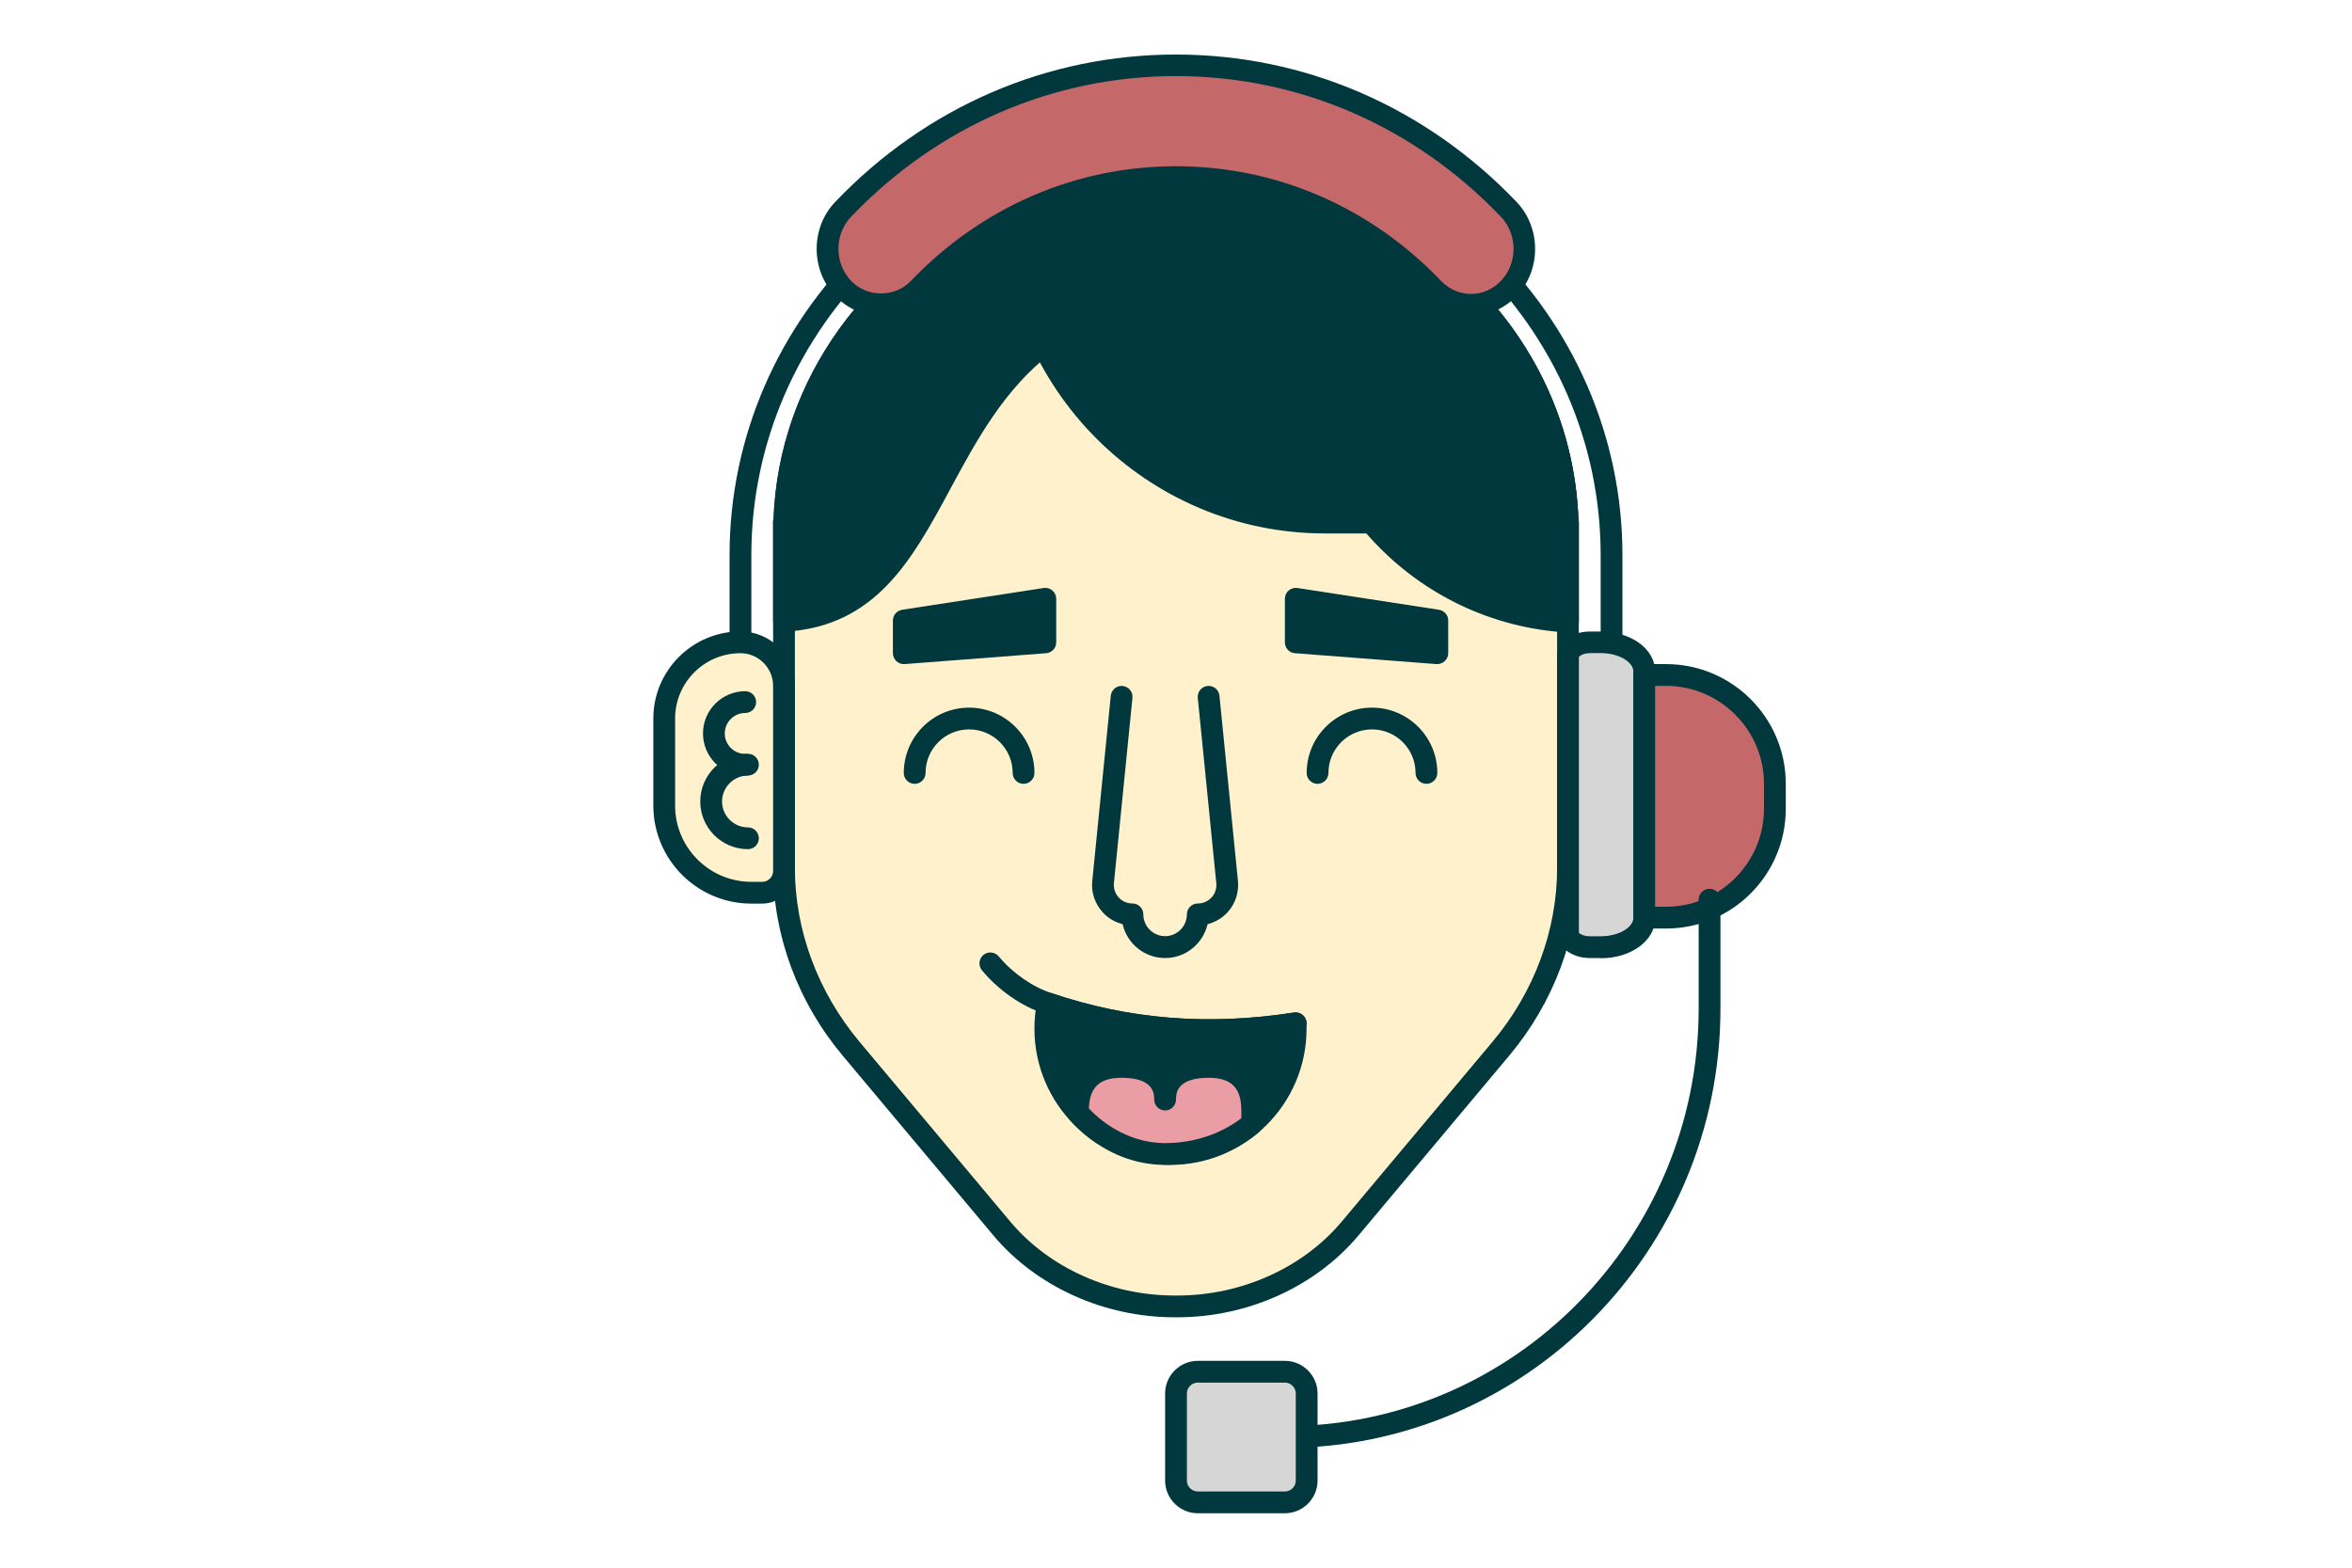 <svg width="216" height="144" viewBox="0 0 216 144" fill="none" xmlns="http://www.w3.org/2000/svg">
<path d="M144 47.93V79.72C144 85.73 141.83 91.57 137.83 96.34L124 112.84C120.22 117.35 114.35 120 108.12 120H107.88C101.65 120 95.78 117.35 92 112.84L78.17 96.34C74.17 91.57 72 85.73 72 79.72V47.93H72.03C72.41 35.16 80.78 24.21 92.73 19.09C92.75 19.08 92.78 19.07 92.8 19.06C92.87 19.03 92.94 19 93.01 18.98C93.99 18.56 95.01 18.19 96.04 17.86C99.78 16.65 103.81 16 108 16C127.55 16 143.44 30.21 143.97 47.93H144Z" fill="#FFF1CB"/>
<path d="M108.12 121H107.88C101.4 121 95.18 118.19 91.23 113.48L77.4 96.98C73.27 92.06 71 85.93 71 79.72V47.93C71 47.83 71.01 47.74 71.04 47.65C71.52 34.88 79.66 23.6 92.34 18.17C92.48 18.11 92.58 18.07 92.66 18.04C93.59 17.64 94.63 17.26 95.73 16.91C99.64 15.64 103.77 15 107.99 15C128.08 15 144.27 29.33 144.95 47.66C144.98 47.75 144.99 47.84 144.99 47.93V79.72C144.99 85.93 142.72 92.06 138.59 96.98L124.76 113.48C120.81 118.19 114.59 121 108.11 121H108.12ZM73 48.18V79.72C73 85.46 75.11 91.13 78.94 95.7L92.77 112.2C96.34 116.46 101.99 119 107.88 119H108.12C114.01 119 119.66 116.46 123.23 112.2L137.06 95.7C140.89 91.14 143 85.46 143 79.72V48.18C142.98 48.11 142.97 48.04 142.97 47.96C142.45 30.6 127.09 17 108 17C103.98 17 100.06 17.61 96.35 18.81C95.28 19.15 94.3 19.52 93.41 19.9C93.37 19.92 93.33 19.93 93.29 19.94L93.2 19.98C81.09 25.17 73.39 35.88 73.03 47.96C73.03 48.03 73.02 48.11 73 48.18Z" fill="#00383D"/>
<path d="M96 31.57C85 40 85.38 56.25 72 57.03V47.93H72.03C72.41 35.16 80.78 24.21 92.73 19.09C94.61 22.42 95.76 26.22 95.97 30.26C95.99 30.69 96.35 31.3 96 31.57Z" fill="#00383D"/>
<path d="M72 58.03C71.75 58.03 71.5 57.93 71.31 57.76C71.11 57.57 71 57.31 71 57.03V47.93C71 47.83 71.01 47.74 71.04 47.65C71.52 34.88 79.66 23.6 92.34 18.17C92.81 17.97 93.35 18.15 93.6 18.6C95.59 22.13 96.76 26.14 96.97 30.21C96.97 30.29 97 30.37 97.03 30.46C97.13 30.86 97.38 31.78 96.61 32.37C92.23 35.73 89.72 40.38 87.29 44.88C83.78 51.39 80.46 57.55 72.06 58.03C72.04 58.03 72.02 58.03 72 58.03ZM73 48.18V55.94C79.52 55.07 82.32 49.89 85.53 43.93C87.89 39.55 90.56 34.61 95.1 31.01V30.97C95.04 30.77 94.98 30.55 94.97 30.31C94.79 26.86 93.87 23.44 92.29 20.38C80.73 25.67 73.38 36.16 73.03 47.96C73.03 48.03 73.02 48.11 73 48.18Z" fill="#00383D"/>
<path d="M120 31.64C120 45.22 130.62 56.32 144 57.1V48H143.97C143.59 35.23 135.22 24.28 123.27 19.16C121.39 22.49 120.24 26.29 120.03 30.33C120.01 30.76 120 31.2 120 31.64Z" fill="#00383D"/>
<path d="M144 58.1C144 58.1 143.96 58.1 143.94 58.1C129.95 57.28 119 45.66 119 31.64C119 31.18 119 30.73 119.03 30.28C119.24 26.21 120.41 22.19 122.4 18.67C122.65 18.23 123.2 18.04 123.66 18.24C136.34 23.67 144.48 34.96 144.96 47.73C144.99 47.82 145 47.91 145 48V57.1C145 57.38 144.89 57.64 144.69 57.83C144.5 58.01 144.26 58.1 144 58.1ZM123.71 20.45C122.13 23.51 121.21 26.93 121.03 30.38C121.01 30.79 121 31.21 121 31.64C121 44.25 130.58 54.76 143 56.02V48.24C142.98 48.17 142.97 48.1 142.97 48.03C142.62 36.23 135.27 25.74 123.71 20.45Z" fill="#00383D"/>
<path d="M134.44 48H121.69C105.85 48 93 35.15 93 19.31C93 19.2 93 19.09 93.01 18.98C93.99 18.56 95.01 18.19 96.04 17.86C99.78 16.65 103.81 16 108 16C127.55 16 143.44 30.21 143.97 47.93H144" fill="#00383D"/>
<path d="M134.44 49H121.69C105.32 49 92 35.68 92 19.31C92 19.17 92 19.03 92.01 18.89C92.04 18.52 92.27 18.2 92.61 18.06C93.56 17.65 94.61 17.27 95.73 16.91C99.64 15.64 103.77 15 107.99 15C128.11 15 144.31 29.36 144.95 47.73C144.96 47.8 144.97 47.86 144.97 47.93C144.97 48.48 144.54 48.93 143.99 48.93C143.44 48.93 142.98 48.5 142.96 47.96C142.44 30.6 127.08 17 107.99 17C103.97 17 100.05 17.61 96.34 18.81C95.51 19.08 94.72 19.36 93.99 19.65C94.17 34.76 106.52 47 121.68 47H134.43C134.98 47 135.43 47.45 135.43 48C135.43 48.55 134.98 49 134.43 49H134.44Z" fill="#00383D"/>
<path d="M148 60C147.45 60 147 59.55 147 59V51C147 30.05 129.5 13 108 13C86.5 13 69 30.05 69 51V59C69 59.55 68.55 60 68 60C67.45 60 67 59.55 67 59V51C67 28.94 85.39 11 108 11C130.61 11 149 28.94 149 51V59C149 59.55 148.55 60 148 60Z" fill="#00383D"/>
<path d="M135.09 28C133.83 28 132.58 27.5 131.62 26.49C118.6 12.86 97.41 12.86 84.39 26.49C82.47 28.5 79.36 28.5 77.45 26.49C75.53 24.48 75.53 21.23 77.45 19.22C94.3 1.59 121.72 1.59 138.57 19.22C140.49 21.23 140.49 24.48 138.57 26.49C137.61 27.49 136.35 28 135.1 28H135.09Z" fill="#C5686A"/>
<path d="M135.09 29C133.5 29 132.01 28.36 130.89 27.19C124.78 20.8 116.65 17.28 108 17.28C99.35 17.28 91.21 20.8 85.11 27.19C83.99 28.36 82.5 29 80.91 29C79.32 29 77.83 28.36 76.71 27.19C74.43 24.8 74.43 20.92 76.71 18.54C85.05 9.81 96.16 5.01 107.99 5.01C119.82 5.01 130.93 9.82 139.27 18.54C141.55 20.93 141.55 24.81 139.27 27.19C138.15 28.36 136.66 29 135.07 29H135.09ZM108 15.27C117.21 15.27 125.85 19.01 132.34 25.8C133.08 26.57 134.05 27 135.09 27C136.13 27 137.1 26.58 137.84 25.8C139.39 24.18 139.39 21.54 137.84 19.91C129.88 11.58 119.28 6.99 108 6.99C96.72 6.99 86.12 11.58 78.16 19.91C76.61 21.53 76.61 24.17 78.16 25.8C79.63 27.34 82.19 27.34 83.66 25.8C90.15 19.01 98.79 15.27 108 15.27Z" fill="#00383D"/>
<path d="M146 59H147C149.21 59 151 60.19 151 61.67V84.34C151 85.81 149.21 87.01 147 87.01H146C144.9 87.01 144 86.41 144 85.68V60.35C144 59.61 144.9 59.02 146 59.02V59Z" fill="#D6D6D6"/>
<path d="M147 88H146C144.32 88 143 86.98 143 85.67V60.34C143 59.03 144.32 58.01 146 58.01H147C149.8 58.01 152 59.62 152 61.68V84.35C152 86.41 149.8 88.02 147 88.02V88ZM146 60C145.4 60 145.04 60.26 145 60.36V85.67C145.04 85.75 145.4 86 146 86H147C148.77 86 150 85.12 150 84.33V61.66C150 60.87 148.77 59.99 147 59.99H146V60Z" fill="#00383D"/>
<path d="M153 84.29H151V62H153C158.52 62 163 66.48 163 72V74.29C163 79.81 158.52 84.29 153 84.29Z" fill="#C5686A"/>
<path d="M153 85.29H151C150.45 85.29 150 84.84 150 84.29V62C150 61.45 150.45 61 151 61H153C159.07 61 164 65.93 164 72V74.29C164 80.36 159.07 85.29 153 85.29ZM152 83.29H153C157.96 83.29 162 79.25 162 74.29V72C162 67.04 157.96 63 153 63H152V83.29Z" fill="#00383D"/>
<path d="M118 133C117.45 133 117 132.55 117 132C117 131.45 117.45 131 118 131C138.95 131 156 113.79 156 92.64V82.64C156 82.09 156.45 81.64 157 81.64C157.55 81.64 158 82.09 158 82.64V92.64C158 114.89 140.06 133 118 133Z" fill="#00383D"/>
<path d="M111.16 95.61C105.91 95.61 100.8 94.78 95.91 93.11C93.84 92.45 91.7 90.96 90.18 89.13C89.83 88.71 89.89 88.07 90.31 87.72C90.73 87.36 91.36 87.43 91.72 87.85C92.98 89.37 94.83 90.66 96.54 91.21C103.68 93.64 110.97 94.23 118.84 93C119.43 92.91 120 93.38 120 93.99C120 94.51 119.61 94.94 119.1 94.99C116.42 95.4 113.77 95.61 111.16 95.61Z" fill="#00383D"/>
<path d="M119 94.5C119 100.85 113.85 106 107.5 106C101.15 106 96 100.85 96 94.5C96 93.7 96.08 92.92 96.23 92.17C103.14 94.52 110.67 95.29 118.99 94C119 94.16 119 94.33 119 94.5Z" fill="#00383D"/>
<path d="M107.5 107C100.61 107 95 101.39 95 94.5C95 93.65 95.08 92.8 95.25 91.97C95.31 91.69 95.48 91.44 95.73 91.3C95.98 91.15 96.28 91.13 96.55 91.22C103.68 93.64 110.97 94.23 118.83 93.01C119.11 92.97 119.39 93.04 119.61 93.22C119.83 93.4 119.96 93.66 119.98 93.94C119.99 94.12 119.99 94.31 119.99 94.5C119.99 101.39 114.38 107 107.49 107H107.5ZM97.05 93.49C97.02 93.83 97 94.16 97 94.5C97 100.29 101.71 105 107.5 105C113.29 105 117.64 100.64 117.98 95.16C110.73 96.12 103.7 95.57 97.05 93.49Z" fill="#00383D"/>
<path d="M107 88C105.1 88 103.5 86.67 103.1 84.89C102.39 84.71 101.74 84.33 101.25 83.78C100.55 83 100.2 81.96 100.31 80.92L102.01 63.91C102.07 63.36 102.55 62.96 103.1 63.01C103.65 63.07 104.05 63.55 104 64.1L102.3 81.11C102.25 81.6 102.41 82.07 102.73 82.43C103.06 82.79 103.51 82.99 104 82.99C104.55 82.99 105 83.44 105 83.99C105 85.09 105.9 85.99 107 85.99C108.1 85.99 109 85.09 109 83.99C109 83.44 109.45 82.99 110 82.99C110.49 82.99 110.94 82.79 111.27 82.43C111.6 82.07 111.75 81.6 111.7 81.11L110 64.1C109.95 63.55 110.35 63.06 110.9 63.01C111.46 62.96 111.94 63.36 111.99 63.91L113.69 80.92C113.79 81.96 113.45 83.01 112.75 83.78C112.25 84.33 111.6 84.71 110.9 84.89C110.49 86.67 108.9 88 107 88Z" fill="#00383D"/>
<path d="M131 72C130.45 72 130 71.55 130 71C130 68.79 128.21 67 126 67C123.79 67 122 68.79 122 71C122 71.55 121.55 72 121 72C120.45 72 120 71.55 120 71C120 67.69 122.69 65 126 65C129.31 65 132 67.69 132 71C132 71.55 131.55 72 131 72Z" fill="#00383D"/>
<path d="M94 72C93.45 72 93 71.55 93 71C93 68.79 91.21 67 89 67C86.79 67 85 68.79 85 71C85 71.55 84.55 72 84 72C83.45 72 83 71.55 83 71C83 67.69 85.69 65 89 65C92.31 65 95 67.69 95 71C95 71.55 94.55 72 94 72Z" fill="#00383D"/>
<path d="M96 59L83 60V57L96 55V59Z" fill="#00383D"/>
<path d="M83 61C82.75 61 82.51 60.91 82.32 60.73C82.12 60.54 82 60.27 82 60V57C82 56.51 82.36 56.09 82.85 56.01L95.85 54.01C96.14 53.97 96.43 54.05 96.65 54.24C96.87 54.43 97 54.71 97 55V59C97 59.52 96.6 59.96 96.08 60L83.08 61C83.08 61 83.03 61 83 61ZM84 57.86V58.92L95 58.07V56.16L84 57.85V57.86Z" fill="#00383D"/>
<path d="M119 59L132 60V57L119 55V59Z" fill="#00383D"/>
<path d="M132 61C132 61 131.95 61 131.92 61L118.92 60C118.4 59.96 118 59.53 118 59V55C118 54.71 118.13 54.43 118.35 54.24C118.57 54.05 118.87 53.97 119.15 54.01L132.15 56.01C132.64 56.09 133 56.5 133 57V60C133 60.28 132.88 60.54 132.68 60.73C132.49 60.9 132.25 61 132 61ZM120 58.07L131 58.92V57.86L120 56.17V58.08V58.07Z" fill="#00383D"/>
<path d="M107 101C107 98.79 105.21 98 103 98C100 98 99 99.79 99 102V102.19C99 102.19 102 106 107 106C112 106 115 103.2 115 103.2V102C115 99.79 114 98 111 98C108.79 98 107 98.79 107 101Z" fill="#EB9DA6"/>
<path d="M107 107C101.58 107 98.35 102.98 98.21 102.81C98.07 102.63 98 102.42 98 102.19V102C98 98.82 99.82 97 103 97C104.78 97 106.15 97.48 107 98.36C107.85 97.49 109.22 97 111 97C114.18 97 116 98.82 116 102V103.2C116 103.48 115.88 103.74 115.68 103.93C115.55 104.06 112.33 107 107 107ZM100 101.82C100.73 102.61 103.27 105 107 105C110.73 105 113.15 103.37 114 102.72V102C114 99.92 113.08 99 111 99C108 99 108 100.5 108 101C108 101.55 107.55 102 107 102C106.45 102 106 101.55 106 101C106 100.5 106 99 103 99C100.99 99 100.06 99.87 100 101.82Z" fill="#00383D"/>
<path d="M68 59C70.21 59 72 60.79 72 63V80C72 81.1 71.1 82 70 82H69C64.58 82 61 78.42 61 74V66C61 62.14 64.14 59 68 59Z" fill="#FFF1CB"/>
<path d="M70 83H69C64.04 83 60 78.96 60 74V66C60 61.59 63.59 58 68 58C70.76 58 73 60.24 73 63V80C73 81.65 71.65 83 70 83ZM68 60C64.69 60 62 62.69 62 66V74C62 77.86 65.14 81 69 81H70C70.55 81 71 80.55 71 80V63C71 61.35 69.65 60 68 60Z" fill="#00383D"/>
<path d="M68.44 71.25C66.3 71.25 64.56 69.51 64.56 67.37C64.56 65.23 66.3 63.49 68.44 63.49C68.99 63.49 69.44 63.94 69.44 64.49C69.44 65.04 68.99 65.49 68.44 65.49C67.41 65.49 66.56 66.33 66.56 67.37C66.56 68.41 67.4 69.25 68.44 69.25C68.99 69.25 69.44 69.7 69.44 70.25C69.44 70.8 68.99 71.25 68.44 71.25Z" fill="#00383D"/>
<path d="M68.69 78C66.28 78 64.31 76.04 64.31 73.62C64.31 71.2 66.27 69.24 68.69 69.24C69.24 69.24 69.69 69.69 69.69 70.24C69.69 70.79 69.24 71.24 68.69 71.24C67.38 71.24 66.31 72.31 66.31 73.62C66.31 74.93 67.38 76 68.69 76C69.24 76 69.69 76.45 69.69 77C69.69 77.55 69.24 78 68.69 78Z" fill="#00383D"/>
<path d="M118 126H110C108.895 126 108 126.895 108 128V136C108 137.105 108.895 138 110 138H118C119.105 138 120 137.105 120 136V128C120 126.895 119.105 126 118 126Z" fill="#D6D6D6"/>
<path d="M118 139H110C108.35 139 107 137.65 107 136V128C107 126.35 108.35 125 110 125H118C119.65 125 121 126.35 121 128V136C121 137.65 119.65 139 118 139ZM110 127C109.45 127 109 127.45 109 128V136C109 136.55 109.45 137 110 137H118C118.55 137 119 136.55 119 136V128C119 127.45 118.55 127 118 127H110Z" fill="#00383D"/>
</svg>

